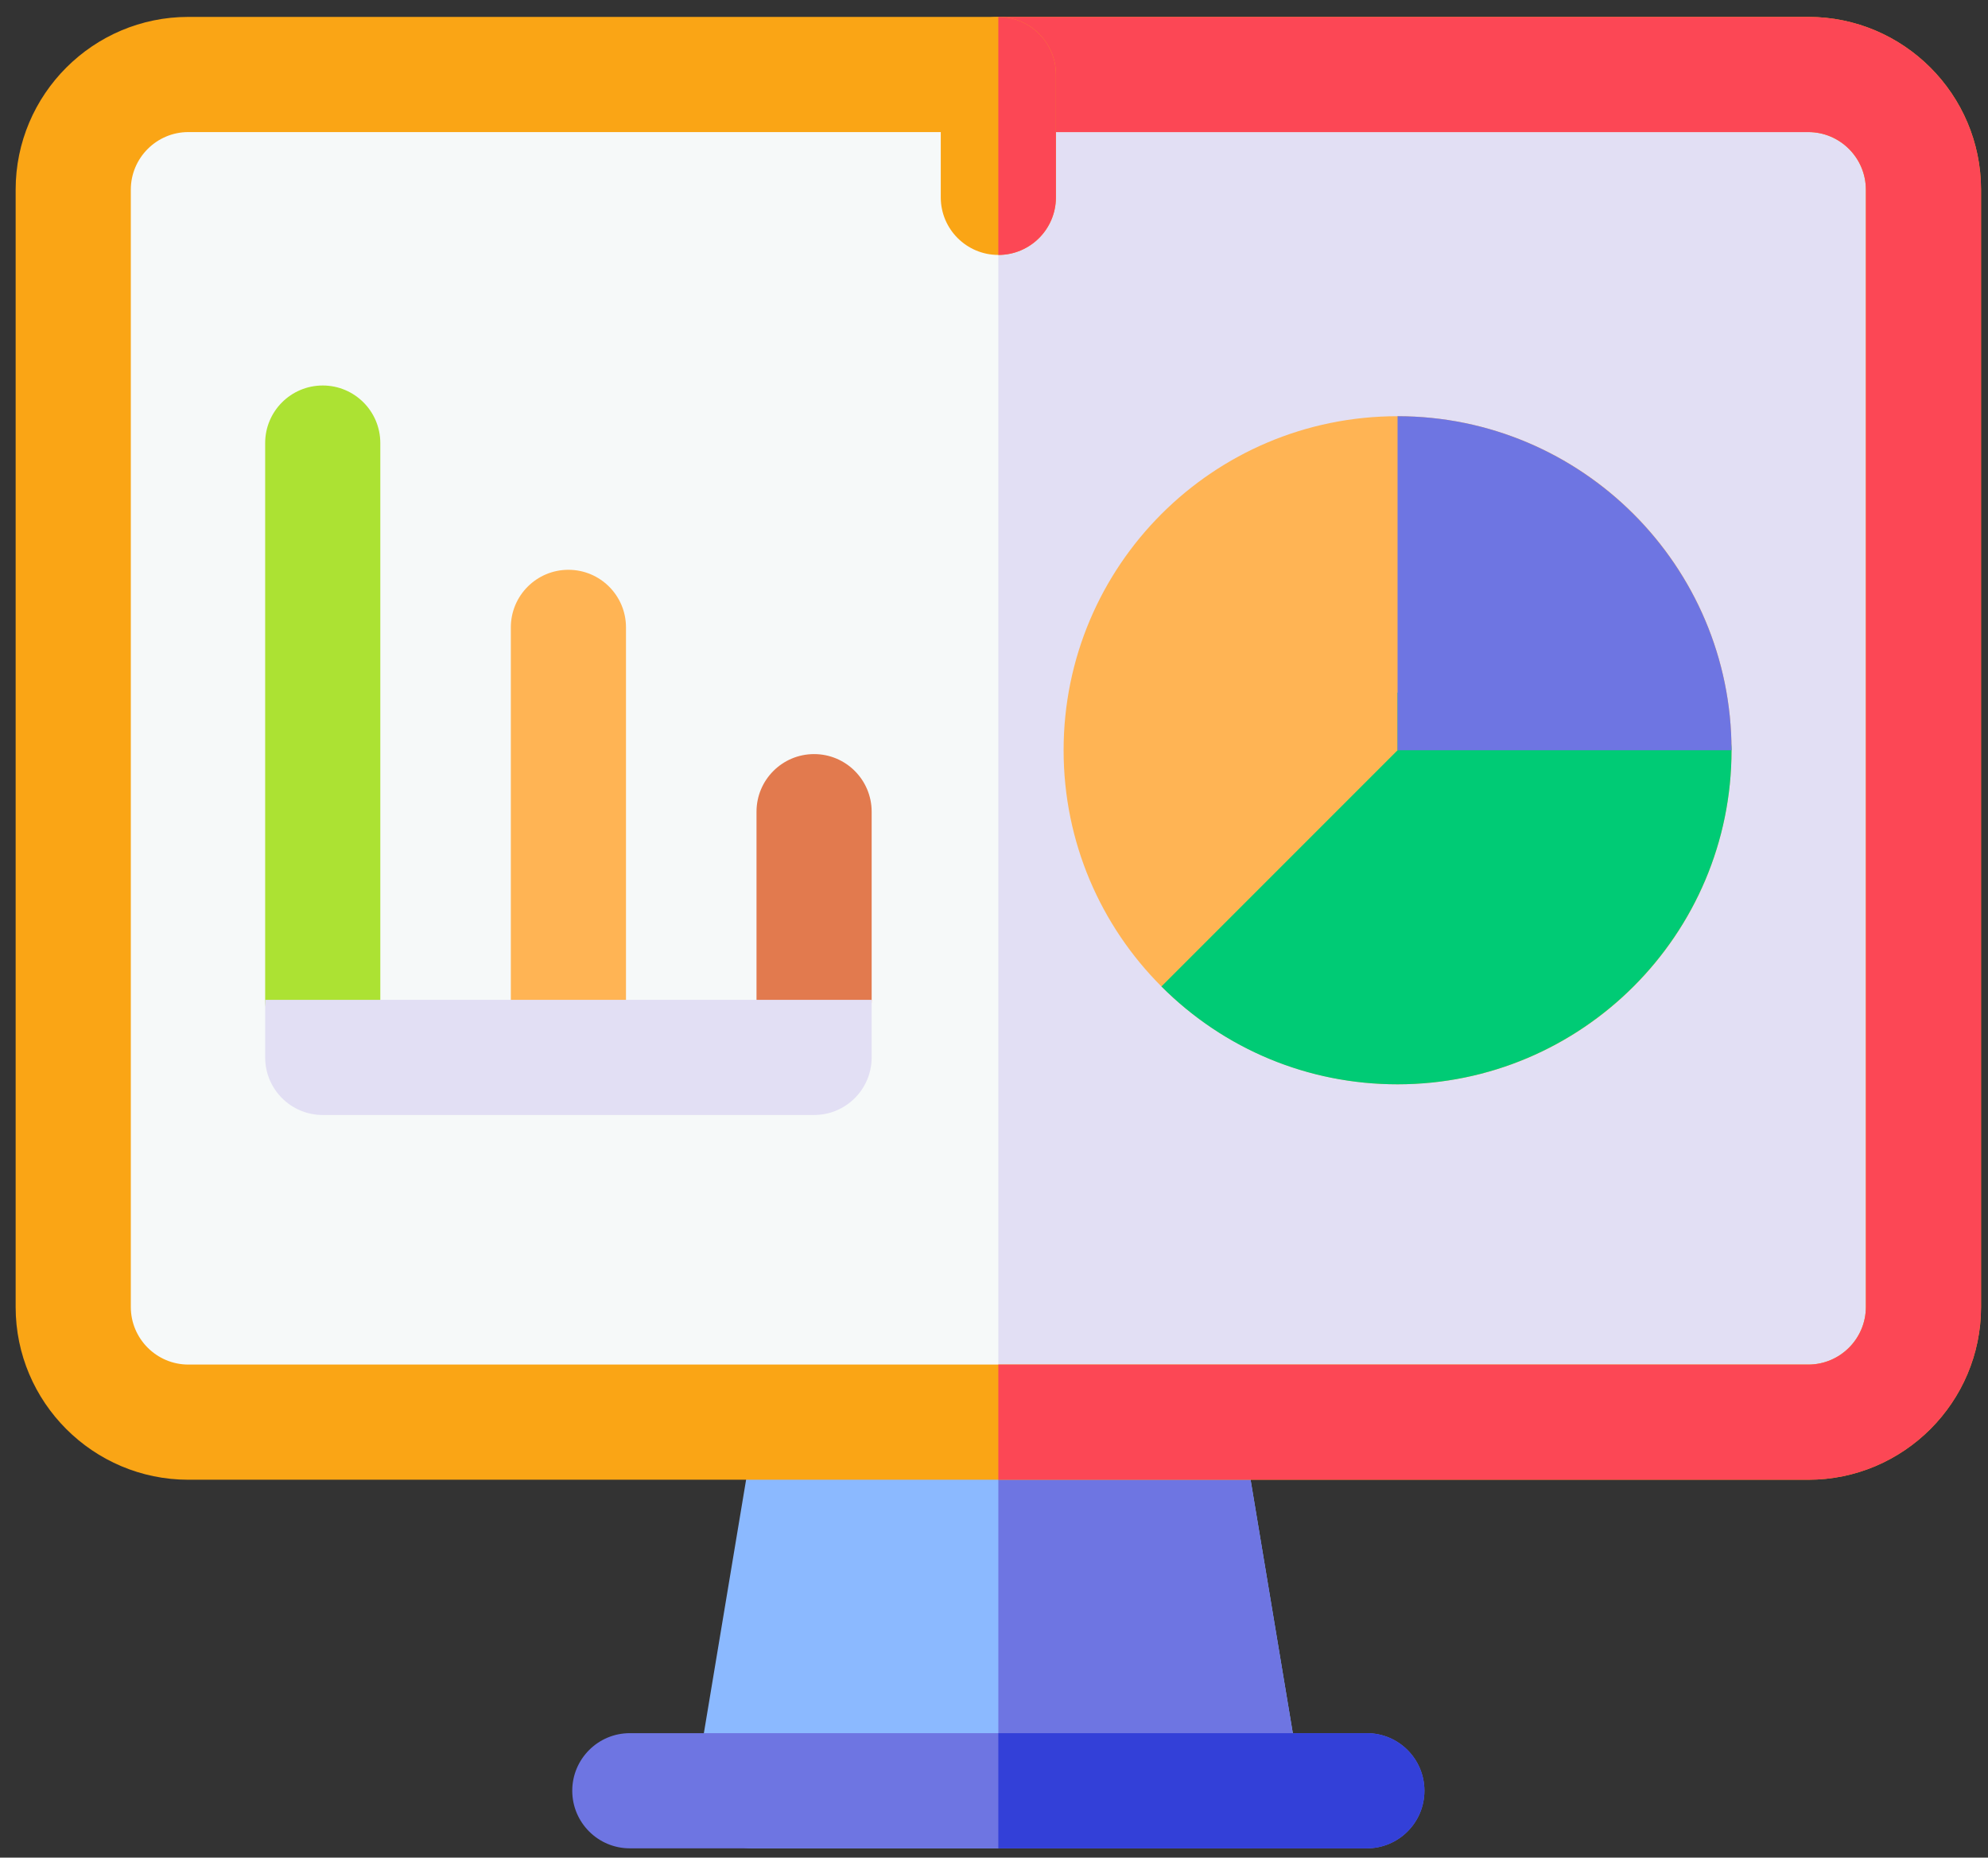 <svg width="76" height="71" viewBox="0 0 76 71" fill="none" xmlns="http://www.w3.org/2000/svg">
<rect x="0" y="0" width="76" height="71" fill="#333333" stroke="none"/>
<path d="M47.558 70.646H28.774C27.412 70.646 26.381 69.423 26.602 68.082L28.95 53.994C29.128 52.933 30.047 52.156 31.122 52.156H45.21C46.286 52.156 47.205 52.933 47.382 53.994L49.73 68.082C49.952 69.421 48.923 70.646 47.558 70.646Z" fill="#8BB9FF"/>
<path d="M47.558 70.646H38.166V52.156H45.21C46.286 52.156 47.204 52.933 47.382 53.994L49.73 68.082C49.952 69.421 48.923 70.646 47.558 70.646Z" fill="#6E75E2"/>
<path d="M54.455 68.444C54.455 69.659 53.469 70.645 52.254 70.645H24.078C22.863 70.645 21.877 69.659 21.877 68.444C21.877 67.229 22.863 66.243 24.078 66.243H52.254C53.469 66.243 54.455 67.229 54.455 68.444Z" fill="#6E75E2"/>
<path d="M54.455 68.444C54.455 69.659 53.469 70.645 52.254 70.645H38.166V66.243H52.254C53.469 66.243 54.455 67.229 54.455 68.444Z" fill="#3340D8"/>
<path d="M73.532 7.25V49.954C73.532 52.385 71.562 54.356 69.13 54.356H7.202C4.77 54.356 2.799 52.385 2.799 49.954V7.25C2.799 4.818 4.77 2.847 7.202 2.847H69.13C71.562 2.847 73.532 4.818 73.532 7.25Z" fill="#F6F9F9"/>
<path d="M73.533 7.25V49.954C73.533 52.385 71.562 54.356 69.13 54.356H38.166V2.847H69.13C71.562 2.847 73.533 4.818 73.533 7.25Z" fill="#E2DFF4"/>
<path d="M69.13 0.646H7.202C3.561 0.646 0.598 3.609 0.598 7.25V49.954C0.598 53.595 3.561 56.557 7.202 56.557H69.13C72.771 56.557 75.734 53.595 75.734 49.954V7.25C75.734 3.609 72.771 0.646 69.13 0.646ZM71.331 49.954C71.331 51.167 70.344 52.155 69.13 52.155H7.202C5.988 52.155 5.001 51.167 5.001 49.954V7.25C5.001 6.036 5.988 5.048 7.202 5.048H69.13C70.344 5.048 71.331 6.036 71.331 7.25V49.954Z" fill="#FAA515"/>
<path d="M75.734 7.25V49.954C75.734 53.595 72.771 56.557 69.13 56.557H38.166V52.155H69.13C70.344 52.155 71.331 51.167 71.331 49.954V7.25C71.331 6.036 70.344 5.048 69.13 5.048H38.166V0.646H69.13C72.771 0.646 75.734 3.609 75.734 7.25Z" fill="#FC4755"/>
<path d="M40.367 2.847V7.543C40.367 8.758 39.381 9.744 38.166 9.744C36.951 9.744 35.965 8.758 35.965 7.543V2.847C35.965 1.632 36.951 0.646 38.166 0.646C39.381 0.646 40.367 1.632 40.367 2.847Z" fill="#FAA515"/>
<path d="M40.367 2.847V7.543C40.367 8.758 39.381 9.744 38.166 9.744V0.646C39.381 0.646 40.367 1.632 40.367 2.847Z" fill="#FC4755"/>
<path d="M21.73 40.415C20.514 40.415 19.529 39.43 19.529 38.214V23.979C19.529 22.764 20.514 21.778 21.73 21.778C22.946 21.778 23.931 22.764 23.931 23.979V38.214C23.931 39.43 22.946 40.415 21.73 40.415Z" fill="#FFB454"/>
<path d="M31.122 40.416C29.907 40.416 28.921 39.43 28.921 38.214V31.024C28.921 29.808 29.907 28.822 31.122 28.822C32.338 28.822 33.323 29.808 33.323 31.024V38.214C33.323 39.43 32.338 40.416 31.122 40.416Z" fill="#E27A4E"/>
<path d="M53.428 41.443C60.479 41.443 66.195 35.727 66.195 28.675C66.195 21.624 60.479 15.908 53.428 15.908C46.377 15.908 40.661 21.624 40.661 28.675C40.661 35.727 46.377 41.443 53.428 41.443Z" fill="#FFB454"/>
<path d="M66.195 28.675C66.195 35.715 60.468 41.443 53.428 41.443C50.017 41.443 46.812 40.115 44.4 37.703L53.428 28.675V26.474H63.994C65.209 26.474 66.195 27.46 66.195 28.675Z" fill="#00CB75"/>
<path d="M66.195 28.675H53.428V15.908C60.467 15.908 66.195 21.636 66.195 28.675Z" fill="#6E75E2"/>
<path d="M12.338 40.415C11.122 40.415 10.137 39.429 10.137 38.214V16.935C10.137 15.719 11.122 14.734 12.338 14.734C13.554 14.734 14.539 15.719 14.539 16.935V38.214C14.539 39.429 13.554 40.415 12.338 40.415Z" fill="#ACE233"/>
<path d="M10.137 38.214V40.415C10.137 41.631 11.122 42.616 12.338 42.616H31.122C32.337 42.616 33.323 41.631 33.323 40.415V38.214C30.395 38.214 13.053 38.214 10.137 38.214Z" fill="#E2DFF4"/>
</svg>
